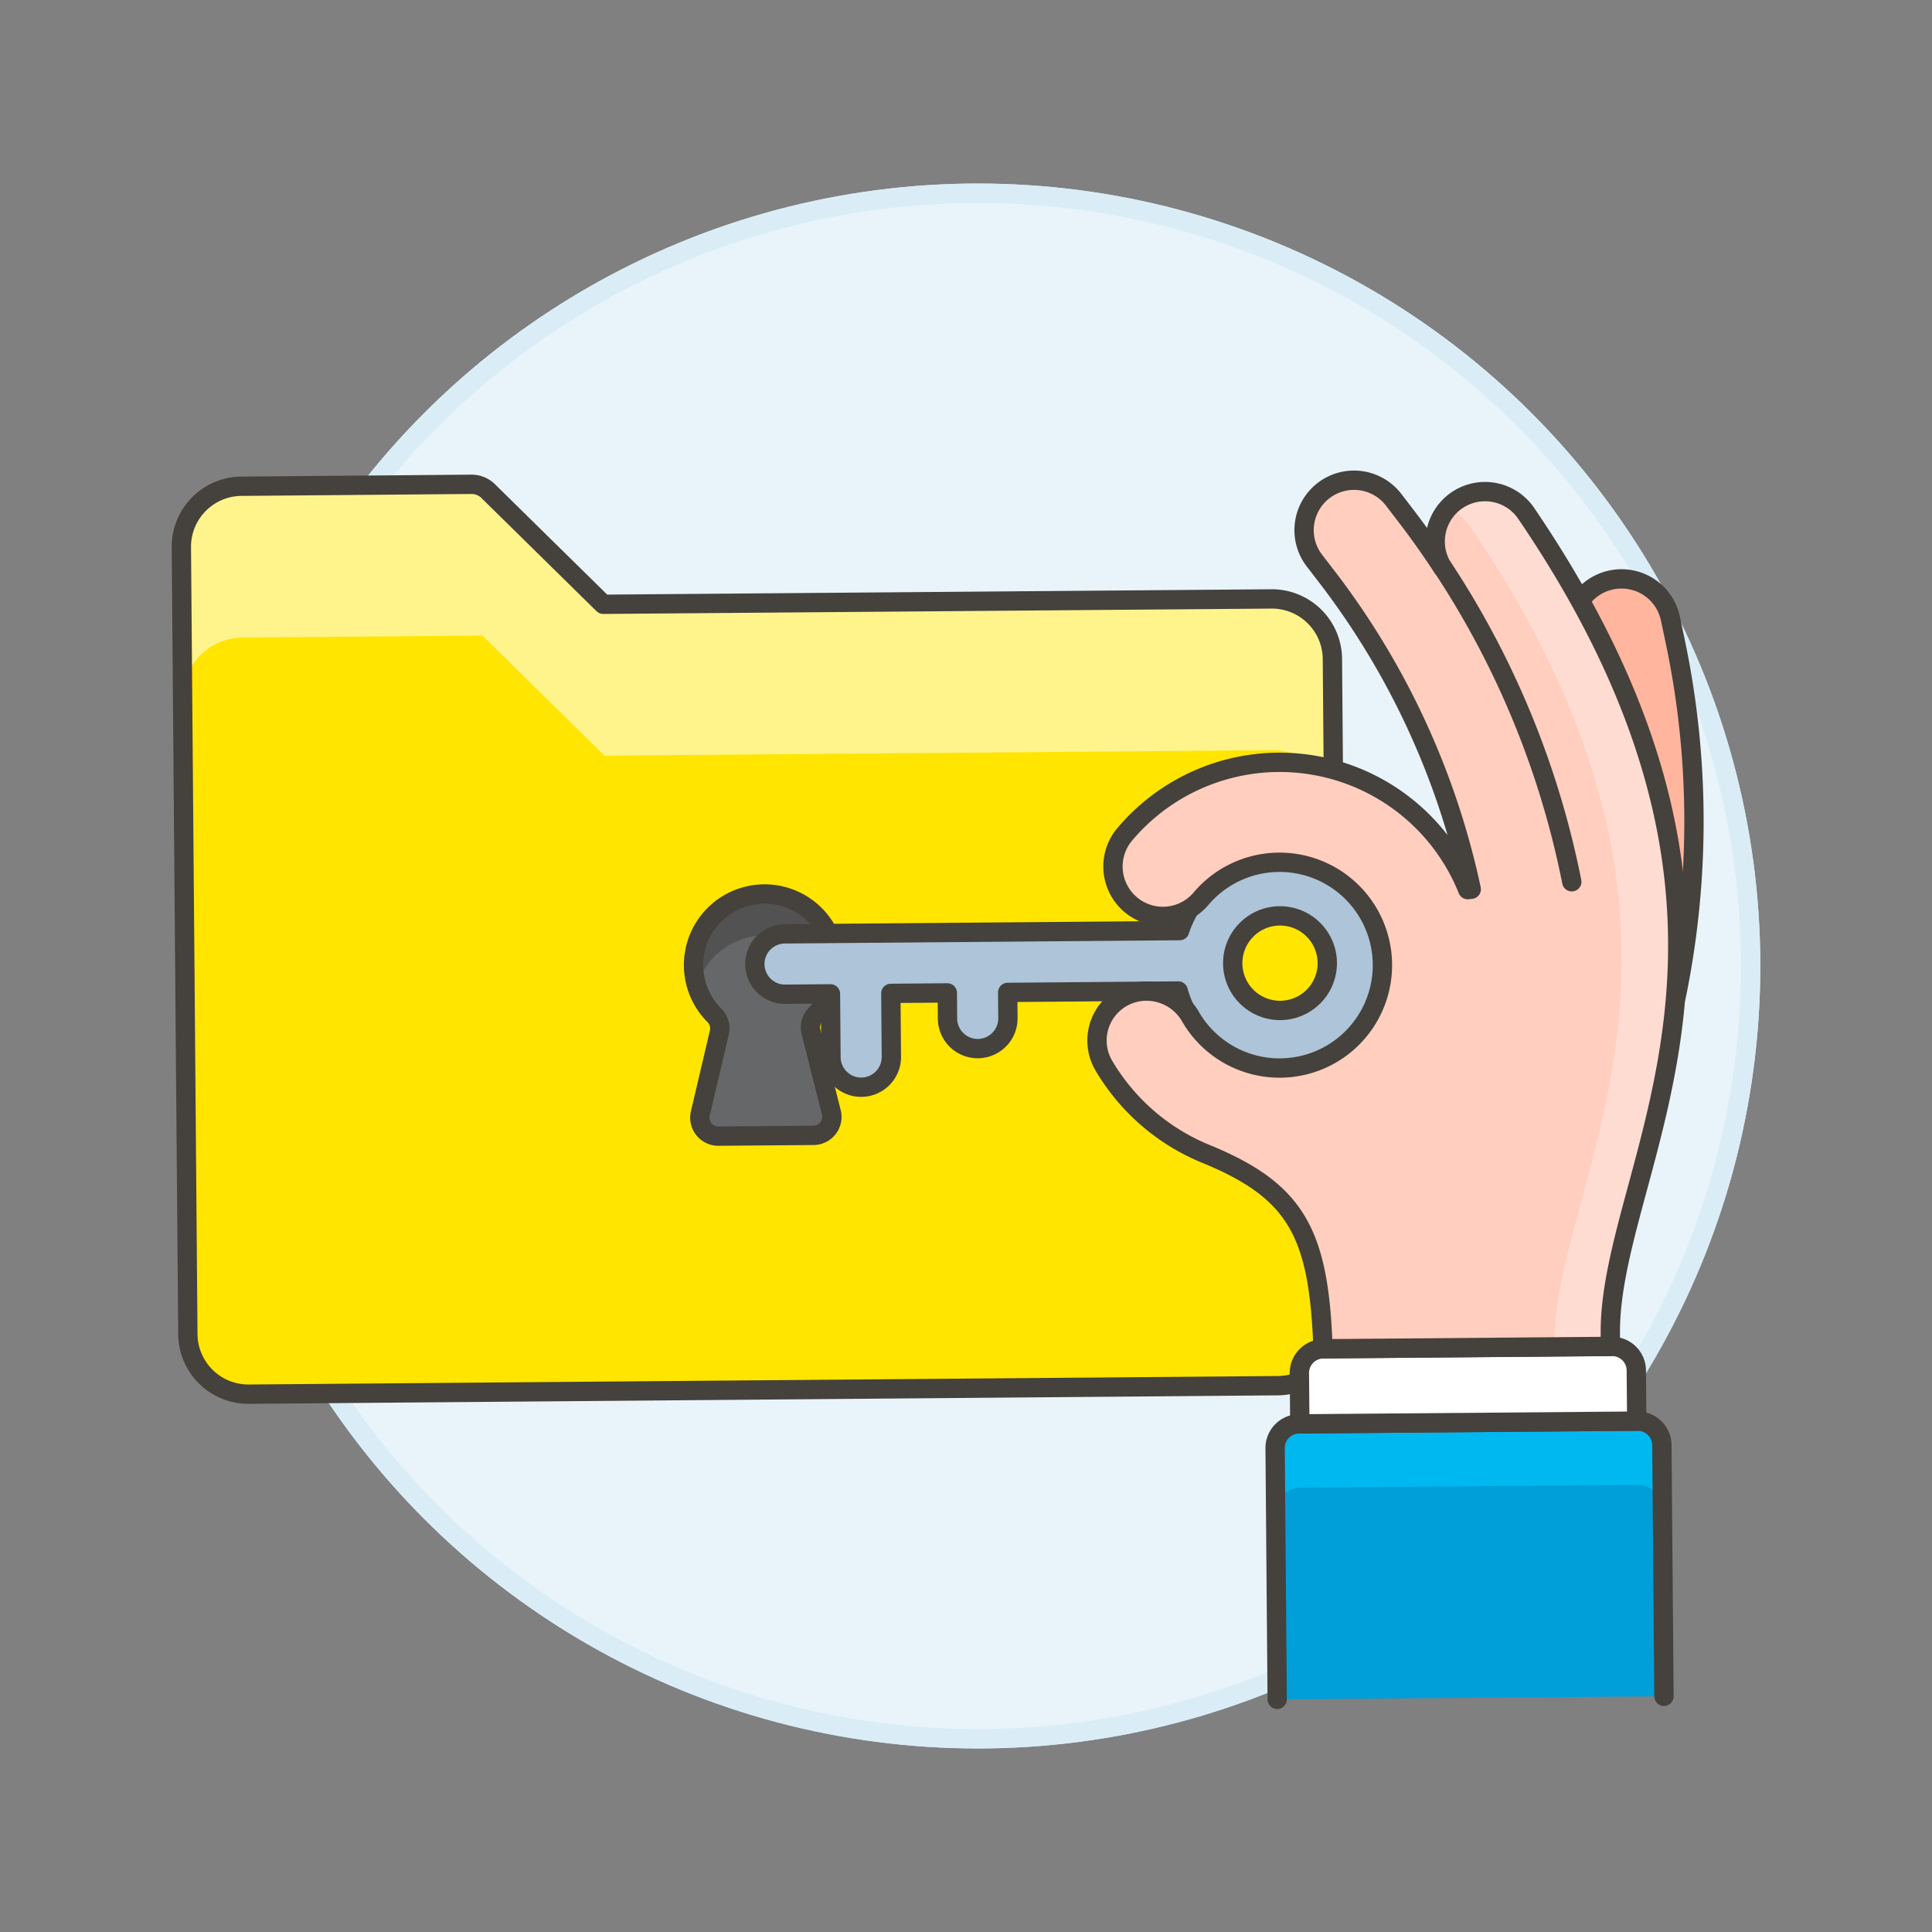 <svg xmlns="http://www.w3.org/2000/svg" viewBox="0 0 100 100"><rect x="0" y="0" width="100" height="100" fill="#808080" stroke="none"/><g class="nc-icon-wrapper"><defs/><circle class="a" cx="50.613" cy="50" r="40" fill="#e8f4fa" stroke="#daedf7" stroke-miterlimit="10"/><circle class="b" cx="50.613" cy="50" r="40" stroke="#daedf7" stroke-miterlimit="10" fill="none"/><path class="c" d="M69.249 68.565a3.133 3.133 0 0 1-3.107 3.158l-53.261.439a3.133 3.133 0 0 1-3.158-3.107l-.336-40.729a3.133 3.133 0 0 1 3.107-3.158l11.906-.1a1.223 1.223 0 0 1 .869.352l5.956 5.858L65.806 31a3.134 3.134 0 0 1 3.159 3.1z" style="" fill="#ffe500"/><path class="d" d="M68.965 34.1a3.134 3.134 0 0 0-3.159-3.1l-34.581.285-5.956-5.858a1.223 1.223 0 0 0-.869-.352l-11.906.1a3.133 3.133 0 0 0-3.107 3.158l.064 7.833A3.134 3.134 0 0 1 12.559 33l12.413-.1 6.317 6.214 34.582-.285a3.133 3.133 0 0 1 3.158 3.107z" style="" fill="#fff48c"/><path class="e" d="M69.249 68.565a3.133 3.133 0 0 1-3.107 3.158l-53.261.439a3.133 3.133 0 0 1-3.158-3.107l-.336-40.729a3.133 3.133 0 0 1 3.107-3.158l11.906-.1a1.223 1.223 0 0 1 .869.352l5.956 5.858L65.806 31a3.134 3.134 0 0 1 3.159 3.1z" fill="none" stroke="#45413c" stroke-linecap="round" stroke-linejoin="round"/><path class="f" d="M43.254 49.921a3.678 3.678 0 1 0-6.278 2.631.955.955 0 0 1 .255.9l-.982 4.18a.956.956 0 0 0 .939 1.174l4.922-.04a.956.956 0 0 0 .919-1.19l-1.05-4.163a.959.959 0 0 1 .24-.9 3.665 3.665 0 0 0 1.035-2.592z" style="" fill="#656769"/><path class="g" d="M39.564 48.419A3.68 3.68 0 0 1 43.1 51a3.678 3.678 0 1 0-7.038.058 3.681 3.681 0 0 1 3.502-2.639z" style="" fill="#525252"/><path class="e" d="M43.254 49.921a3.678 3.678 0 1 0-6.278 2.631.955.955 0 0 1 .255.9l-.982 4.18a.956.956 0 0 0 .939 1.174l4.922-.04a.956.956 0 0 0 .919-1.19l-1.05-4.163a.959.959 0 0 1 .24-.9 3.665 3.665 0 0 0 1.035-2.592z" fill="none" stroke="#45413c" stroke-linecap="round" stroke-linejoin="round"/><g><path class="h" d="M71.709 49.81a5.459 5.459 0 0 0-10.651-1.642l-20.4.168a1.563 1.563 0 1 0 .026 3.125l2.3-.019.027 3.282a1.563 1.563 0 0 0 3.126-.026l-.027-3.281 2.922-.024.011 1.332a1.563 1.563 0 1 0 3.126-.026l-.011-1.332 8.827-.073a5.459 5.459 0 0 0 10.724-1.484zm-5.438 2.49a2.447 2.447 0 1 1 2.429-2.465 2.446 2.446 0 0 1-2.429 2.465z" stroke="#45413c" stroke-linecap="round" stroke-linejoin="round" fill="#adc4d9"/><path class="i" d="M84.277 53.516a2.585 2.585 0 0 0 2.51-2.076 45.154 45.154 0 0 0-.1-18.35l-.228-1.077a2.584 2.584 0 1 0-5.059 1.072l.228 1.078a39.983 39.983 0 0 1 .091 16.262 2.585 2.585 0 0 0 2.026 3.041 2.69 2.69 0 0 0 .532.05z" stroke="#45413c" stroke-linecap="round" stroke-linejoin="round" fill="#ffb59e"/><path class="j" d="M86.126 87.8l-.107-13a1.25 1.25 0 0 0-1.26-1.24l-17.523.14A1.248 1.248 0 0 0 66 74.958l.107 13z" style="" fill="#009fd9"/><path class="k" d="M84.717 73.554l-17.439.146A1.292 1.292 0 0 0 66 75l.027 3.3a1.292 1.292 0 0 1 1.278-1.3l17.439-.144a1.292 1.292 0 0 1 1.3 1.282l-.028-3.3a1.292 1.292 0 0 0-1.299-1.284z" style="" fill="#00b8f0"/><path class="e" d="M86.126 87.8l-.107-13a1.25 1.25 0 0 0-1.26-1.24l-17.523.14A1.248 1.248 0 0 0 66 74.958l.107 13" fill="none" stroke="#45413c" stroke-linecap="round" stroke-linejoin="round"/><path class="l" d="M67.278 73.7l-.022-2.625a1.25 1.25 0 0 1 1.24-1.26l14.939-.123a1.249 1.249 0 0 1 1.26 1.239l.022 2.626z" stroke="#45413c" stroke-linecap="round" stroke-linejoin="round" fill="#fff"/><path class="m" d="M68.538 69.812l14.812-.122v-.658c-.073-8.8 10.291-20.934-4.354-42.459a2.579 2.579 0 0 0-4.335 2.792 44.463 44.463 0 0 0-1.828-2.586l-.67-.874a2.585 2.585 0 1 0-4.1 3.148l.671.873a40.4 40.4 0 0 1 7.417 16.1l-.181.022a10.488 10.488 0 0 0-17.753-2.865 2.583 2.583 0 1 0 3.948 3.333 5.325 5.325 0 1 1-.549 6.1 2.626 2.626 0 0 0-2.3-1.317 2.559 2.559 0 0 0-2.191 3.841 10.945 10.945 0 0 0 5.329 4.6c4.7 1.933 5.816 4.151 6.025 10.065z" style="" fill="#ffcebf"/><path class="n" d="M76.089 27.243C90.734 48.767 80.371 60.9 80.443 69.7v.013l2.907-.024-.006-.658c-.072-8.8 10.291-20.934-4.353-42.459a2.585 2.585 0 0 0-4.064-.268 2.6 2.6 0 0 1 1.162.939z" style="" fill="#ffdcd1"/><path class="e" d="M68.538 69.812l14.812-.122v-.658c-.073-8.8 10.291-20.934-4.354-42.459a2.579 2.579 0 0 0-4.335 2.792 44.463 44.463 0 0 0-1.828-2.586l-.67-.874a2.585 2.585 0 1 0-4.1 3.148l.671.873a40.4 40.4 0 0 1 7.417 16.1l-.181.022a10.488 10.488 0 0 0-17.753-2.865 2.583 2.583 0 1 0 3.948 3.333 5.325 5.325 0 1 1-.549 6.1 2.626 2.626 0 0 0-2.3-1.317 2.559 2.559 0 0 0-2.191 3.841 10.945 10.945 0 0 0 5.329 4.6c4.7 1.933 5.816 4.151 6.025 10.065z" fill="none" stroke="#45413c" stroke-linecap="round" stroke-linejoin="round"/><path class="e" d="M81.355 45.64a45.668 45.668 0 0 0-6.689-16.282" fill="none" stroke="#45413c" stroke-linecap="round" stroke-linejoin="round"/></g></g></svg>